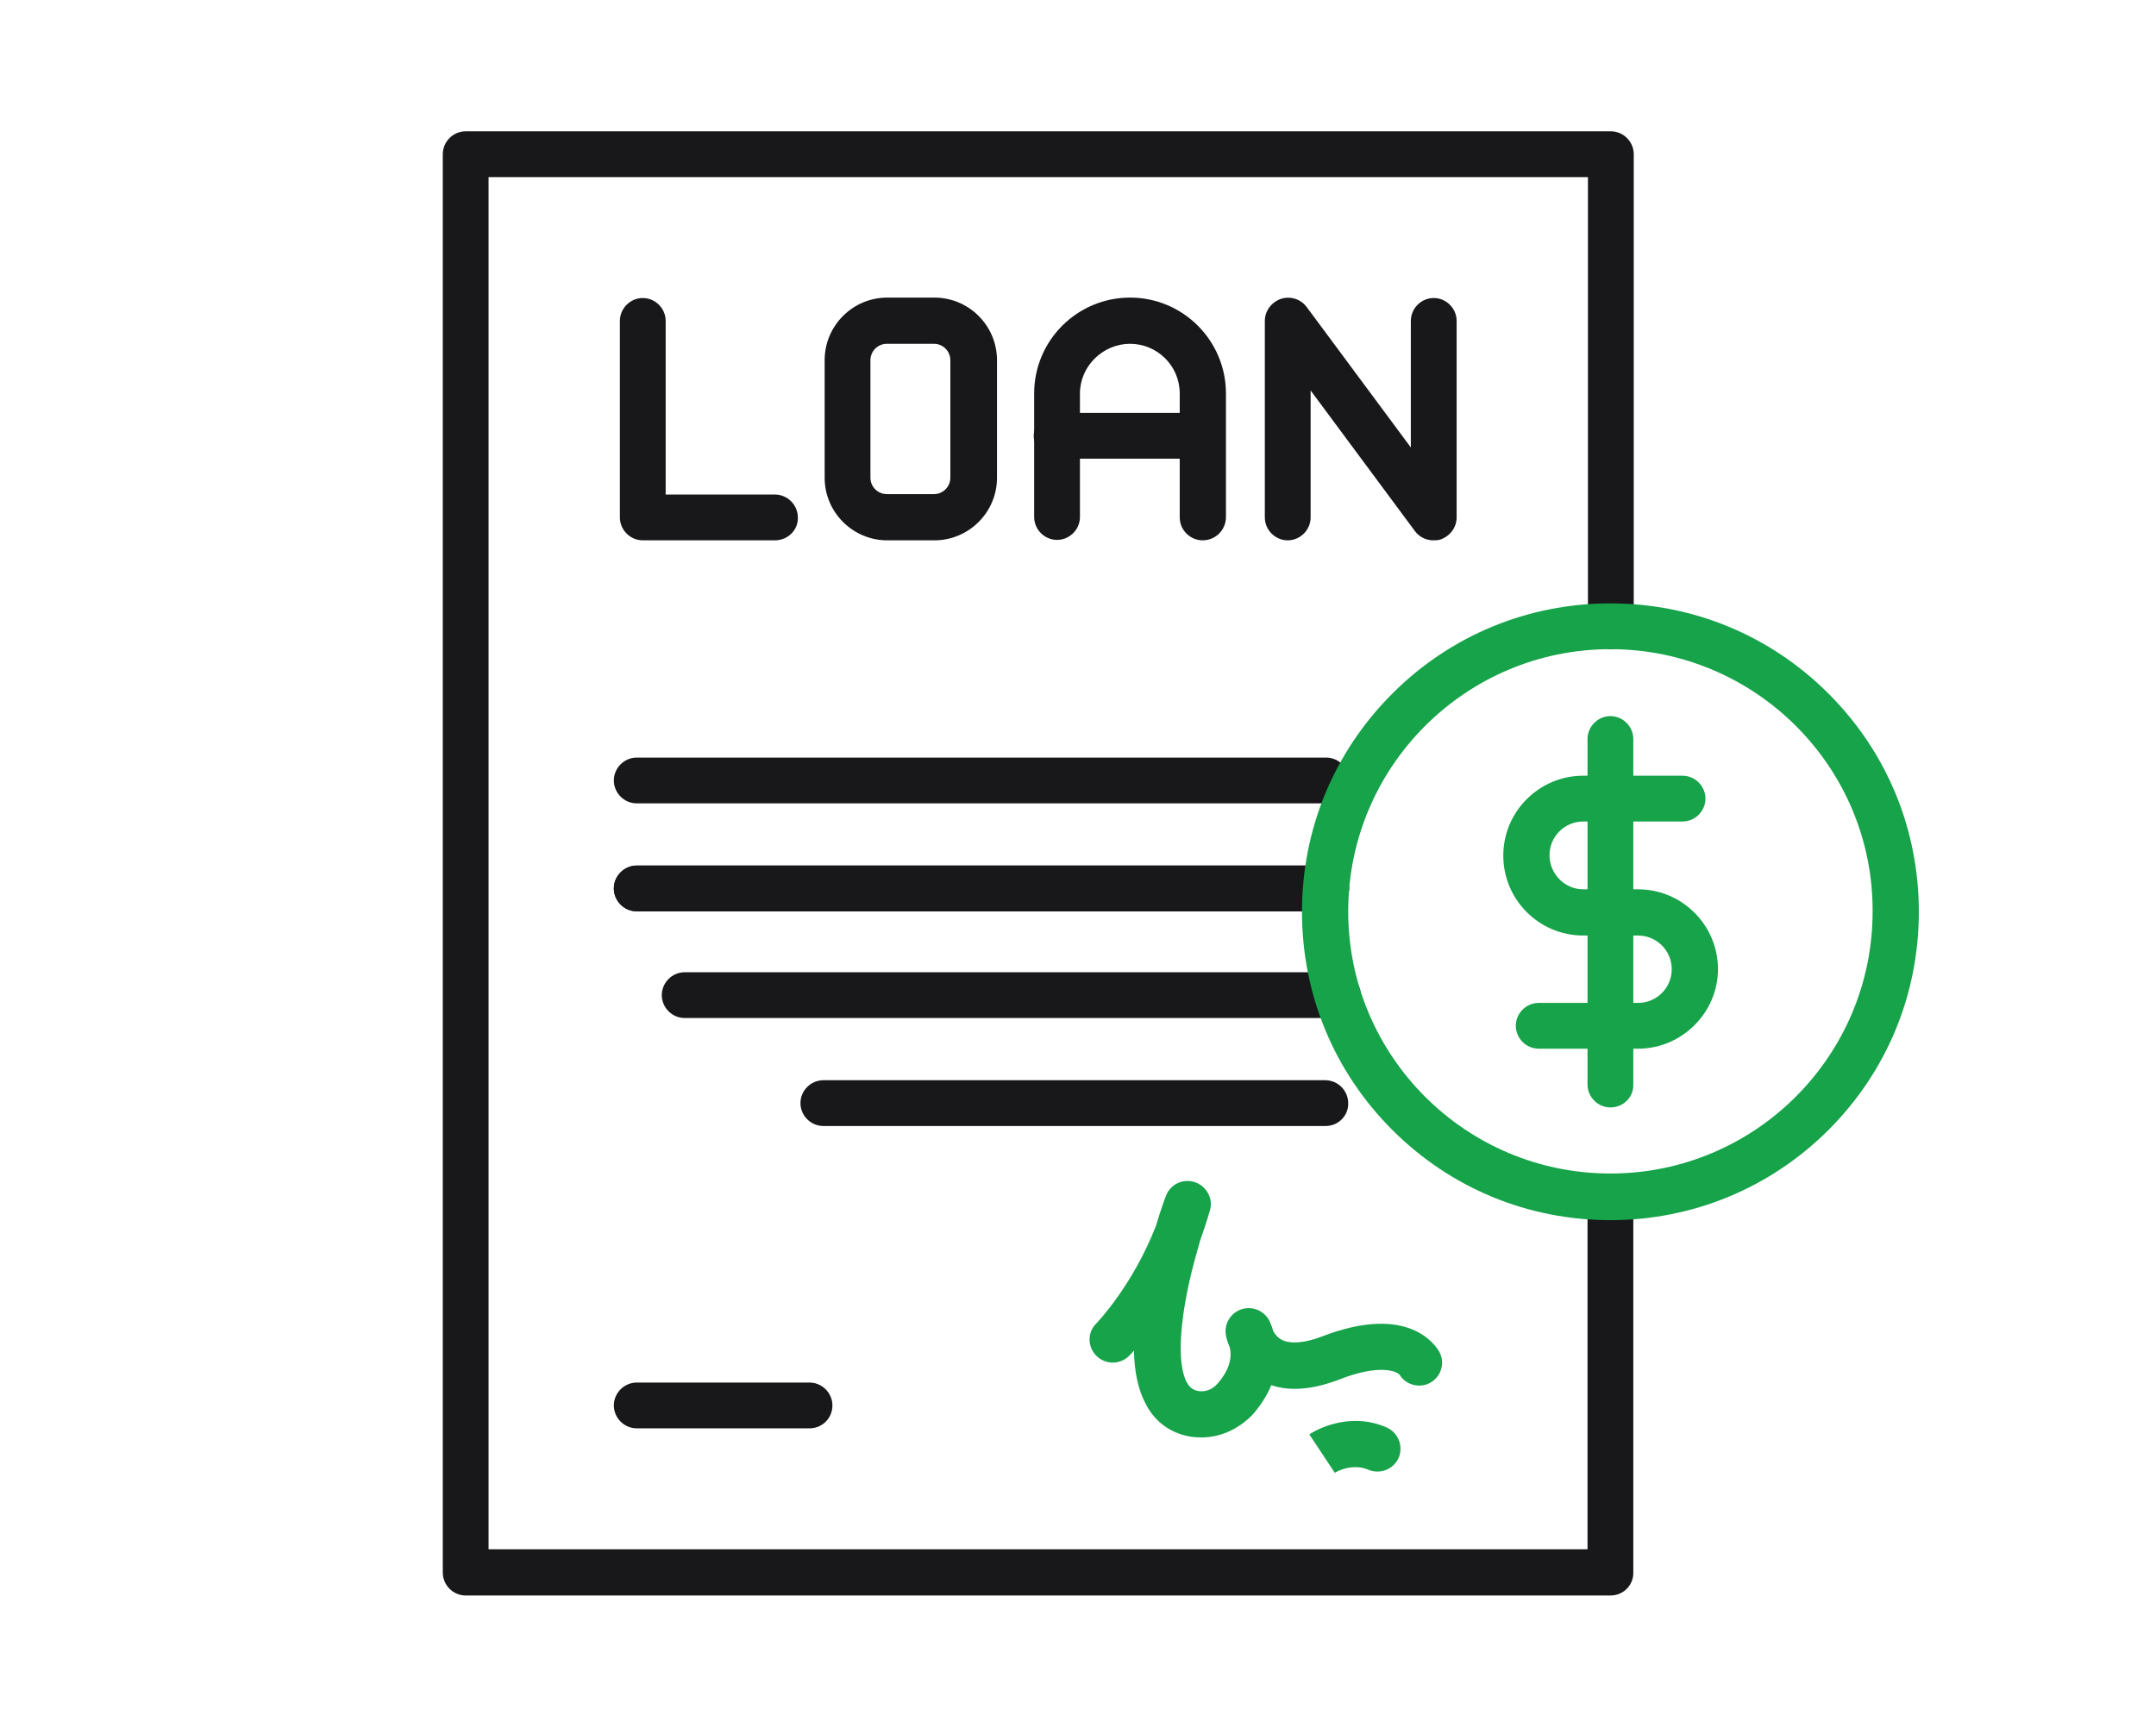 <?xml version="1.0" encoding="utf-8"?>
<!-- Generator: Adobe Illustrator 28.0.0, SVG Export Plug-In . SVG Version: 6.00 Build 0)  -->
<svg version="1.1" id="Layer_1" xmlns="http://www.w3.org/2000/svg" xmlns:xlink="http://www.w3.org/1999/xlink" x="0px" y="0px"
	 viewBox="0 0 499.1 400" style="enable-background:new 0 0 499.1 400;" xml:space="preserve">
<style type="text/css">
	.st0{fill-rule:evenodd;clip-rule:evenodd;fill:#16A34A;}
	.st1{fill-rule:evenodd;clip-rule:evenodd;fill:#18181B;}
</style>
<path class="st0" d="M379.2,242.8h-23c-2.9,0-5.3-2.4-5.3-5.3s2.4-5.3,5.3-5.3h23c4.3,0,7.8-3.5,7.8-7.8s-3.5-7.8-7.8-7.8h-12.7
	c-10.2,0-18.5-8.3-18.5-18.5s8.3-18.5,18.5-18.5h23c2.9,0,5.3,2.4,5.3,5.3c0,2.9-2.4,5.3-5.3,5.3h-23c-4.3,0-7.8,3.5-7.8,7.8
	s3.5,7.9,7.8,7.9h12.7c10.2,0,18.5,8.3,18.5,18.5C397.7,234.4,389.4,242.8,379.2,242.8L379.2,242.8z"/>
<path class="st0" d="M372.8,256.4c-2.9,0-5.3-2.4-5.3-5.3v-80c0-2.9,2.4-5.3,5.3-5.3s5.3,2.4,5.3,5.3v80
	C378.2,254,375.8,256.4,372.8,256.4z"/>
<path class="st1" d="M372.8,369.4h-265c-2.9,0-5.3-2.4-5.3-5.3V35.7c0-2.9,2.4-5.3,5.3-5.3h265.1c2.9,0,5.3,2.4,5.3,5.3V145
	c0,2.9-2.4,5.3-5.3,5.3s-5.3-2.4-5.3-5.3V41H113.1v317.7h254.4v-81.6c0-2.9,2.4-5.3,5.3-5.3s5.3,2.4,5.3,5.3V364
	C378.2,367,375.8,369.4,372.8,369.4L372.8,369.4z"/>
<path class="st1" d="M179.4,125.1h-30.6c-2.9,0-5.3-2.4-5.3-5.3V74.3c0-2.9,2.4-5.3,5.3-5.3s5.3,2.4,5.3,5.3v40.2h25.3
	c2.9,0,5.3,2.4,5.3,5.3C184.8,122.7,182.4,125.1,179.4,125.1L179.4,125.1z"/>
<path class="st1" d="M278.4,125.1c-2.9,0-5.3-2.4-5.3-5.3V91.1c0-6.4-5.2-11.5-11.5-11.5S250,84.8,250,91.1v28.6
	c0,2.9-2.4,5.3-5.3,5.3s-5.3-2.4-5.3-5.3V91.1c0-12.3,10-22.2,22.2-22.2c12.3,0,22.2,10,22.2,22.2v28.6
	C283.8,122.7,281.4,125.1,278.4,125.1L278.4,125.1z"/>
<path class="st1" d="M278.4,106.2h-33.8c-2.9,0-5.3-2.4-5.3-5.3s2.4-5.3,5.3-5.3h33.8c2.9,0,5.3,2.4,5.3,5.3
	C283.8,103.8,281.4,106.2,278.4,106.2L278.4,106.2z"/>
<path class="st1" d="M216.3,125.1h-10.9c-8,0-14.5-6.5-14.5-14.5V83.4c0-8,6.5-14.5,14.5-14.5h10.9c8,0,14.5,6.5,14.5,14.5v27.2
	C230.8,118.6,224.3,125.1,216.3,125.1z M205.3,79.6c-2.1,0-3.8,1.7-3.8,3.8v27.2c0,2.1,1.7,3.8,3.8,3.8h10.9c2.1,0,3.8-1.7,3.8-3.8
	V83.4c0-2.1-1.7-3.8-3.8-3.8H205.3z"/>
<path class="st1" d="M331.8,125.1c-1.7,0-3.3-0.8-4.3-2.2l-24.1-32.5v29.4c0,2.9-2.4,5.3-5.3,5.3s-5.3-2.4-5.3-5.3V74.3
	c0-2.3,1.5-4.3,3.7-5.1c2.2-0.7,4.6,0,6,1.9l24.1,32.5V74.3c0-2.9,2.4-5.3,5.3-5.3s5.3,2.4,5.3,5.3v45.5c0,2.3-1.5,4.3-3.7,5.1
	C332.9,125.1,332.3,125.1,331.8,125.1L331.8,125.1z"/>
<path class="st0" d="M278.1,332.8c-1.2,0-2.4-0.1-3.6-0.4c-4.1-1-7.3-3.5-9.3-7.4c-1.7-3.2-2.6-7.3-2.7-12.3c-0.6,0.7-1,1.1-1.1,1.2
	c-2.1,2.1-5.5,2.1-7.6,0s-2.1-5.5,0-7.5c0.1-0.1,8.4-8.7,13.8-22.6c1.2-4,2.2-6.7,2.3-6.9c1-2.7,3.9-4.1,6.7-3.2
	c2.7,0.9,4.3,3.8,3.5,6.5c-0.7,2.5-1.5,4.8-2.3,7.1c-0.8,2.8-1.8,6.3-2.6,10c-2.3,10.6-2.5,18.9-0.5,22.7c0.6,1.1,1.3,1.7,2.4,2
	c1.7,0.4,3.5-0.2,4.7-1.6c3.2-3.6,3.3-6.5,2.9-8.4c-0.6-1.4-0.9-2.6-0.9-2.8c-0.5-2.7,1.1-5.3,3.7-6.1c2.6-0.8,5.4,0.5,6.5,3
	c0.3,0.7,0.6,1.5,0.8,2.2c0.4,0.7,1,1.4,1.9,1.9c2,1,5.3,0.8,9.4-0.8c20.3-7.8,26.4,2.4,27.1,3.6c1.4,2.6,0.4,5.8-2.2,7.2
	c-2.5,1.3-5.6,0.4-7-1.9c-0.8-0.9-4.8-2.5-14,1.1c-6,2.3-11.3,2.8-15.7,1.3c-1,2.4-2.4,4.6-4.3,6.8
	C286.6,331,282.4,332.8,278.1,332.8L278.1,332.8z M323.5,318L323.5,318L323.5,318z M323.5,318L323.5,318L323.5,318z M323.5,318
	L323.5,318L323.5,318z"/>
<path class="st0" d="M309,341L309,341l-5.9-8.9c3.2-2.1,10.5-4.9,17.9-1.6c2.7,1.2,3.9,4.3,2.8,7c-1.2,2.7-4.3,3.9-7,2.8
	C312.9,338.6,309.1,340.9,309,341z"/>
<path class="st1" d="M307,211H147.4c-2.9,0-5.3-2.4-5.3-5.3c0-2.9,2.4-5.3,5.3-5.3H307c2.9,0,5.3,2.4,5.3,5.3S309.9,211,307,211z"/>
<path class="st1" d="M307,211H147.4c-2.9,0-5.3-2.4-5.3-5.3c0-2.9,2.4-5.3,5.3-5.3H307c2.9,0,5.3,2.4,5.3,5.3S309.9,211,307,211z"/>
<path class="st1" d="M307,186H147.4c-2.9,0-5.3-2.4-5.3-5.3c0-2.9,2.4-5.3,5.3-5.3H307c2.9,0,5.3,2.4,5.3,5.3S309.9,186,307,186z"/>
<path class="st1" d="M309.6,235.7H158.5c-2.9,0-5.3-2.4-5.3-5.3s2.4-5.3,5.3-5.3h151.2c2.9,0,5.3,2.4,5.3,5.3
	S312.6,235.7,309.6,235.7z"/>
<path class="st1" d="M306.9,260.7H190.6c-2.9,0-5.3-2.4-5.3-5.3s2.4-5.3,5.3-5.3h116.2c2.9,0,5.3,2.4,5.3,5.3
	C312.2,258.3,309.8,260.7,306.9,260.7z"/>
<path class="st1" d="M187.4,330.7h-40c-2.9,0-5.3-2.4-5.3-5.3s2.4-5.3,5.3-5.3h40c2.9,0,5.3,2.4,5.3,5.3
	C192.7,328.4,190.3,330.7,187.4,330.7z"/>
<path class="st0" d="M372.8,282.5c-19.1,0-37-7.4-50.5-20.9s-20.9-31.4-20.9-50.5s7.4-37,20.9-50.5s31.4-20.9,50.5-20.9
	s37,7.4,50.5,20.9s20.9,31.4,20.9,50.5s-7.4,37-20.9,50.5C409.9,275,391.9,282.5,372.8,282.5z M372.8,150.3
	c-33.5,0-60.7,27.2-60.7,60.7s27.2,60.7,60.7,60.7s60.7-27.2,60.7-60.7C433.6,177.5,406.3,150.3,372.8,150.3z"/>
</svg>
